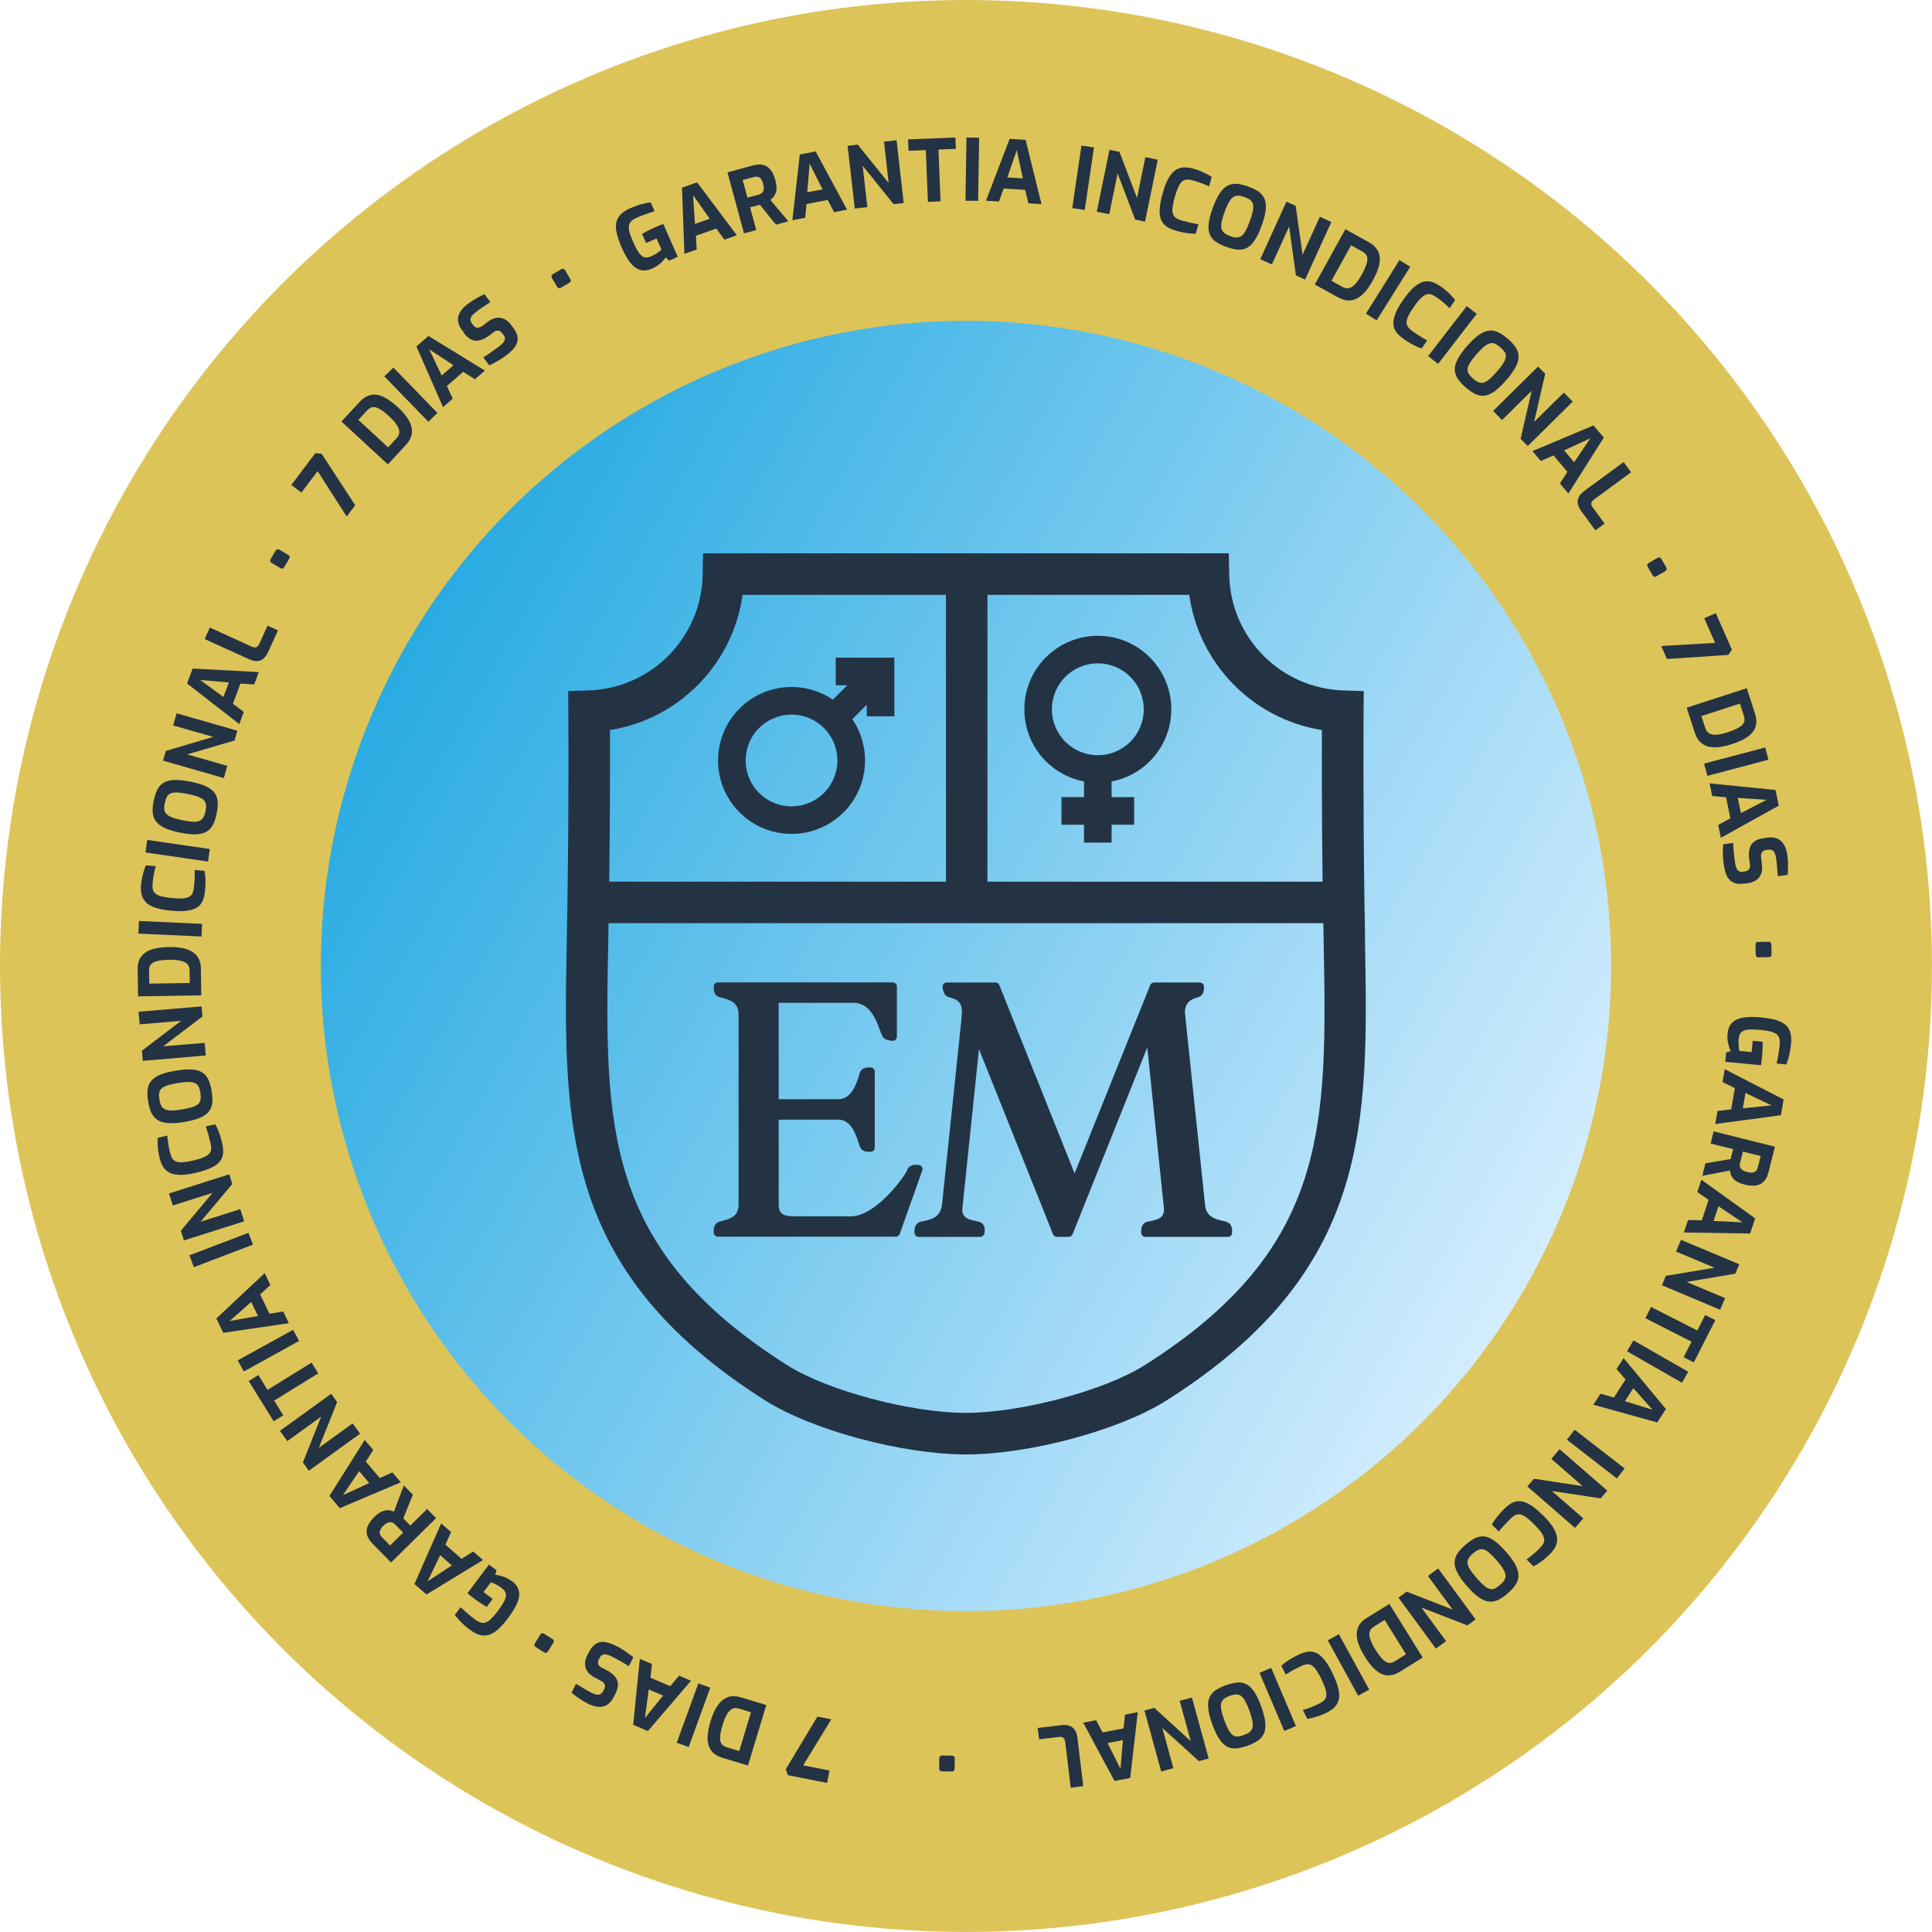 <svg xmlns="http://www.w3.org/2000/svg" xmlns:xlink="http://www.w3.org/1999/xlink" id="Layer_1" viewBox="0 0 355.49 355.49"><defs><style>.cls-1{fill:#243344;}.cls-2{fill:#ddc458;}.cls-3{fill:url(#linear-gradient);}</style><linearGradient id="linear-gradient" x1="280.57" y1="-303.83" x2="74.92" y2="-185.1" gradientTransform="translate(0 -66.72) scale(1 -1)" gradientUnits="userSpaceOnUse"><stop offset="0" stop-color="#d3edfe"></stop><stop offset="1" stop-color="#29abe2"></stop></linearGradient></defs><circle class="cls-2" cx="177.74" cy="177.74" r="177.74"></circle><g><path class="cls-1" d="M175.16,323.05l-1.76-.04c-.16,0-.28,.03-.39,.1s-.17,.2-.17,.39l-.04,1.86c0,.36,.17,.55,.54,.56l1.76,.04c.17,0,.29-.04,.39-.14s.14-.23,.15-.39l.04-1.86c0-.33-.16-.51-.51-.51h0Z"></path><polygon class="cls-1" points="150.4 315.86 144.58 325.55 144.98 326.64 152.19 328.06 152.63 325.78 147.78 324.83 152.96 316.36 150.4 315.86"></polygon><path class="cls-1" d="M133.96,312.27c-.7,.24-1.31,.72-1.85,1.45s-.99,1.73-1.37,2.99c-.25,.82-.41,1.59-.5,2.31s-.06,1.37,.09,1.95,.43,1.09,.84,1.5c.42,.42,1.01,.74,1.76,.97l4.7,1.42,3.37-11.13-4.7-1.42c-.87-.27-1.66-.28-2.35-.05h0Zm2.06,9.93l-2.26-.69c-.31-.1-.57-.23-.78-.4s-.34-.41-.42-.72-.09-.71-.02-1.2c.06-.49,.2-1.1,.42-1.82,.24-.79,.5-1.42,.79-1.92,.28-.49,.61-.83,.95-1.01,.35-.19,.76-.21,1.22-.07l2.26,.69-2.16,7.13h0Z"></path><rect class="cls-1" x="121.79" y="314.43" width="11.63" height="2.33" transform="translate(-212.6 327.57) rotate(-70)"></rect><path class="cls-1" d="M124.95,308.31l-1.62,1.95-3.64-1.55,.27-2.53-2.23-.95-1.22,12.13,2.7,1.16,7.93-9.26-2.2-.94h0Zm-6.28,7.8l.7-5.25,2.63,1.12-3.32,4.13h0Z"></path><path class="cls-1" d="M115.1,303.87c-.27-.19-.55-.35-.82-.52s-.55-.31-.82-.45c-.72-.37-1.38-.62-1.99-.74-.61-.12-1.19-.05-1.71,.23-.52,.28-.99,.82-1.41,1.62l-.3,.59c-.27,.51-.4,1.02-.4,1.52s.14,.97,.42,1.41c.28,.43,.75,.82,1.37,1.14l1.02,.53c.4,.21,.66,.44,.79,.71,.13,.27,.09,.58-.1,.94l-.15,.28c-.16,.3-.34,.51-.56,.61s-.46,.12-.75,.05c-.27-.07-.58-.18-.89-.34-.45-.24-.92-.49-1.43-.8-.51-.29-.97-.57-1.38-.82l-.84,1.63c.23,.19,.49,.39,.82,.63s.66,.46,1.02,.7c.35,.24,.73,.44,1.11,.64,1.07,.55,2.01,.75,2.83,.58s1.48-.76,2-1.76l.26-.5c.54-1.04,.66-1.92,.35-2.62s-.94-1.31-1.93-1.82l-.88-.45c-.33-.18-.55-.38-.65-.65-.1-.26-.07-.54,.09-.84l.2-.37c.14-.28,.31-.44,.54-.53,.22-.08,.47-.09,.76-.02,.28,.07,.61,.2,.96,.38,.34,.18,.71,.37,1.08,.58s.74,.41,1.08,.61,.65,.38,.91,.56l.84-1.63c-.19-.17-.39-.33-.64-.51-.24-.18-.5-.35-.78-.54h0Z"></path><path class="cls-1" d="M101.64,301.57l-1.49-.93c-.14-.08-.27-.12-.39-.12s-.25,.09-.34,.25l-.98,1.57c-.2,.31-.14,.56,.18,.76l1.49,.93c.15,.09,.27,.12,.4,.08,.13-.04,.24-.13,.32-.27l.98-1.57c.18-.28,.12-.52-.18-.7h0Z"></path><path class="cls-1" d="M94.13,290.91c-.52-.39-1.06-.67-1.62-.84s-1.02-.28-1.37-.32l.22-.82-1.39-1.05-3.96,5.28c.17,.15,.35,.3,.56,.47s.45,.34,.72,.55c.25,.19,.5,.36,.78,.55s.54,.36,.8,.53c.26,.17,.48,.3,.68,.41l1.1-1.47-1.67-1.26,1.36-1.81c.24,.09,.53,.22,.89,.39,.36,.18,.71,.39,1.05,.65,.3,.23,.52,.46,.66,.71s.19,.52,.15,.83c-.04,.31-.18,.69-.41,1.11s-.58,.94-1.03,1.54c-.59,.78-1.1,1.36-1.53,1.73-.43,.37-.86,.55-1.28,.53-.41-.02-.88-.23-1.41-.62-.38-.28-.75-.58-1.1-.87-.34-.29-.66-.56-.93-.81s-.49-.44-.65-.6l-1.07,1.43c.26,.32,.52,.64,.79,.93,.27,.3,.57,.6,.9,.9s.71,.61,1.14,.93c.71,.53,1.36,.85,1.96,.97s1.19,.07,1.74-.15c.55-.23,1.1-.59,1.63-1.1,.54-.51,1.08-1.15,1.64-1.89,.53-.71,.97-1.38,1.33-2.03s.58-1.25,.68-1.82,.05-1.11-.16-1.61c-.21-.5-.6-.97-1.19-1.41h.02Z"></path><path class="cls-1" d="M87.08,285.47l-2.15,1.36-2.98-2.61,1.05-2.32-1.82-1.59-4.92,11.15,2.21,1.93,10.4-6.34-1.8-1.57Zm-8.38,5.46l2.29-4.78,2.15,1.89s-4.44,2.9-4.44,2.9Z"></path><path class="cls-1" d="M78.58,277.67l-3.09,3.04c-.09-.11-.19-.22-.3-.33-.12-.12-.24-.24-.35-.35s-.24-.24-.34-.36c-.11-.12-.21-.23-.29-.31l1.76-4.35-1.67-1.69-1.81,4.82c-.23-.1-.47-.18-.74-.23s-.53-.06-.82,0c-.29,.05-.61,.17-.95,.35s-.71,.47-1.08,.84c-.54,.53-.91,1.02-1.14,1.48s-.32,.89-.3,1.31,.13,.8,.33,1.15c.21,.36,.46,.71,.79,1.03l3.38,3.43,8.28-8.16-1.63-1.66h0Zm-6.8,6.7l-1.45-1.47c-.15-.15-.27-.3-.34-.45-.08-.16-.13-.31-.13-.49s.05-.36,.16-.56,.27-.41,.5-.64c.25-.25,.47-.41,.68-.52,.21-.11,.4-.16,.58-.17,.18,0,.35,.04,.5,.12,.16,.08,.3,.2,.45,.34l1.45,1.47-2.4,2.36h0Z"></path><path class="cls-1" d="M72.2,270.93l-2.33,1.02-2.56-3.01,1.37-2.14-1.57-1.85-6.5,10.31,1.91,2.24,11.23-4.75-1.54-1.82Zm-9.09,4.17l2.97-4.4,1.86,2.18-4.82,2.22Z"></path><polygon class="cls-1" points="64.88 261.91 58.67 266.4 62.03 257.98 60.93 256.46 51.51 263.28 52.87 265.16 59.09 260.67 55.73 269.11 56.83 270.62 66.25 263.8 64.88 261.91"></polygon><polygon class="cls-1" points="50.45 257.71 58.56 252.7 57.33 250.72 49.23 255.74 47.54 253.01 45.76 254.11 50.35 261.52 52.13 260.42 50.45 257.71"></polygon><rect class="cls-1" x="43.57" y="247.36" width="11.63" height="2.33" transform="translate(-114.02 54.87) rotate(-28.92)"></rect><path class="cls-1" d="M52.09,241.32l-2.5,.41-1.72-3.56,1.88-1.73-1.05-2.18-8.89,8.34,1.28,2.64,12.06-1.77-1.04-2.15h0Zm-9.85,1.76l3.98-3.51,1.25,2.57-5.22,.93Z"></path><rect class="cls-1" x="34.88" y="228.83" width="11.63" height="2.33" transform="translate(-79.26 29.59) rotate(-20.87)"></rect><polygon class="cls-1" points="44.21 222.48 36.91 224.8 42.75 217.85 42.18 216.07 31.1 219.6 31.8 221.81 39.11 219.49 33.28 226.45 33.84 228.24 44.93 224.72 44.21 222.48"></polygon><path class="cls-1" d="M33.12,216.19c.8,0,1.78-.13,2.95-.4,1.21-.29,2.18-.62,2.9-.97s1.24-.77,1.56-1.22c.32-.45,.5-.94,.53-1.48,.03-.54-.03-1.14-.19-1.81-.13-.53-.26-1-.39-1.42-.14-.42-.28-.8-.43-1.14-.15-.34-.3-.64-.46-.89l-1.74,.41c.11,.28,.25,.67,.38,1.15,.15,.48,.31,1.1,.5,1.88,.11,.46,.15,.85,.11,1.18s-.17,.61-.39,.84-.58,.45-1.05,.65c-.47,.2-1.08,.38-1.84,.56-.79,.19-1.43,.29-1.94,.32s-.91,0-1.22-.13-.54-.31-.71-.59c-.17-.28-.3-.63-.4-1.06-.11-.44-.2-.85-.27-1.27-.07-.4-.12-.77-.16-1.09s-.05-.58-.06-.77l-1.76,.42c-.03,.27-.05,.59-.04,.96,0,.37,.04,.8,.09,1.25s.14,.94,.26,1.44c.16,.64,.37,1.2,.66,1.67,.28,.47,.68,.83,1.18,1.09,.5,.26,1.14,.39,1.93,.4h0Z"></path><path class="cls-1" d="M33.91,206.44c1.23-.21,2.21-.46,2.95-.79s1.27-.72,1.61-1.18c.34-.46,.54-1,.59-1.62s0-1.32-.12-2.1-.31-1.46-.56-2.02-.61-1.01-1.08-1.34c-.47-.32-1.11-.52-1.91-.59-.8-.07-1.81,0-3.04,.2s-2.21,.46-2.96,.79c-.74,.32-1.28,.72-1.63,1.18-.35,.46-.55,1-.61,1.61-.06,.62-.02,1.32,.11,2.1s.32,1.46,.57,2.02c.26,.56,.62,1.01,1.1,1.34,.48,.32,1.12,.52,1.92,.6,.81,.08,1.82,0,3.05-.19h0Zm-4.25-3.01c-.15-.29-.26-.67-.32-1.11-.08-.46-.1-.86-.05-1.19,.04-.32,.18-.6,.41-.82,.24-.23,.59-.42,1.07-.58,.48-.17,1.14-.31,1.96-.45,.79-.13,1.43-.2,1.93-.2s.9,.07,1.2,.21c.29,.14,.52,.35,.67,.65,.16,.29,.27,.67,.34,1.14s.09,.86,.04,1.2c-.05,.33-.2,.61-.42,.84-.24,.23-.59,.42-1.07,.58-.48,.16-1.11,.3-1.9,.43-.82,.14-1.49,.21-2,.2-.51,0-.91-.08-1.21-.24-.29-.15-.51-.37-.66-.67h0Z"></path><polygon class="cls-1" points="37.66 191.89 30.02 192.52 37.25 187.04 37.09 185.18 25.5 186.16 25.7 188.48 33.34 187.83 26.11 193.33 26.27 195.2 37.86 194.21 37.66 191.89"></polygon><path class="cls-1" d="M36.97,178.22c-.02-.91-.24-1.66-.68-2.25-.43-.59-1.08-1.03-1.94-1.32-.86-.28-1.95-.41-3.26-.39-.85,0-1.64,.09-2.36,.23s-1.33,.36-1.84,.68-.9,.74-1.18,1.27c-.27,.53-.39,1.19-.38,1.97l.08,4.92,11.63-.19-.08-4.92h0Zm-9.5,2.75l-.04-2.36c0-.32,.04-.61,.15-.85s.28-.45,.56-.62c.27-.17,.65-.29,1.13-.38s1.11-.15,1.86-.16c.82,0,1.5,.04,2.06,.17,.56,.12,.98,.32,1.26,.6,.28,.28,.43,.66,.43,1.14l.04,2.36-7.44,.12h0Z"></path><rect class="cls-1" x="30.16" y="165.08" width="2.33" height="11.63" transform="translate(-140.83 194.34) rotate(-87.37)"></rect><path class="cls-1" d="M26.8,165.99c.38,.4,.95,.74,1.7,1s1.72,.45,2.92,.57c1.24,.12,2.26,.13,3.05,0,.8-.11,1.41-.32,1.87-.64,.45-.32,.78-.73,.98-1.23s.34-1.09,.4-1.77c.05-.54,.08-1.03,.09-1.47,0-.44,0-.84-.04-1.22-.03-.37-.08-.7-.15-.99l-1.79-.17c0,.3,0,.71,0,1.21-.02,.5-.06,1.15-.14,1.93-.04,.47-.14,.85-.27,1.15s-.35,.52-.65,.67-.7,.25-1.2,.28c-.51,.03-1.15,0-1.92-.07-.81-.08-1.45-.19-1.94-.31s-.86-.3-1.11-.52-.41-.47-.48-.79-.08-.7-.04-1.13c.04-.45,.1-.87,.16-1.28,.07-.4,.14-.77,.21-1.08s.14-.56,.2-.75l-1.8-.17c-.12,.25-.24,.54-.34,.89-.12,.35-.22,.76-.32,1.21-.1,.45-.18,.93-.23,1.45-.06,.66-.04,1.26,.08,1.79,.12,.54,.37,1.01,.76,1.41h.02Z"></path><rect class="cls-1" x="31.53" y="150.73" width="2.33" height="11.63" transform="translate(-126.93 166.43) rotate(-81.75)"></rect><path class="cls-1" d="M30.23,152.31c.73,.35,1.7,.66,2.92,.9,1.22,.25,2.23,.35,3.03,.3s1.44-.22,1.92-.53c.49-.31,.86-.75,1.13-1.31,.27-.55,.48-1.22,.64-2,.16-.78,.23-1.47,.19-2.09-.03-.62-.21-1.16-.53-1.63s-.85-.88-1.57-1.23-1.69-.65-2.92-.89-2.24-.35-3.03-.31c-.81,.04-1.45,.22-1.94,.52-.49,.3-.87,.74-1.14,1.3-.27,.55-.49,1.22-.65,2s-.22,1.48-.19,2.09c.04,.62,.22,1.16,.55,1.63s.86,.88,1.58,1.25h0Zm.1-4.56c.09-.46,.22-.83,.37-1.13s.38-.5,.68-.63c.29-.13,.7-.18,1.21-.17,.51,.02,1.18,.11,1.99,.28,.78,.16,1.4,.32,1.88,.51,.47,.18,.82,.39,1.04,.62s.36,.51,.4,.84c.04,.32,0,.73-.08,1.19-.09,.46-.23,.83-.39,1.13-.17,.29-.4,.5-.7,.64s-.7,.19-1.21,.17c-.5-.02-1.15-.11-1.92-.27-.82-.17-1.47-.34-1.94-.53s-.82-.4-1.05-.65-.35-.53-.38-.85c-.03-.32,0-.71,.09-1.15h.02Z"></path><polygon class="cls-1" points="41.83 140.92 34.45 138.81 43.16 136.25 43.68 134.45 32.5 131.25 31.86 133.48 39.23 135.59 30.52 138.17 30 139.96 41.18 143.17 41.83 140.92"></polygon><path class="cls-1" d="M44.89,131.02l-2.03-1.53,1.38-3.71,2.54,.16,.84-2.27-12.17-.66-1.03,2.75,9.61,7.48,.83-2.24v.02Zm-3.78-2.78l-4.28-3.12,5.28,.45-1,2.68h0Z"></path><path class="cls-1" d="M47.31,121.65c.45-.02,.84-.18,1.19-.48,.33-.3,.63-.73,.87-1.27l1.78-3.91-1.92-.87-1.52,3.35c-.08,.18-.19,.33-.3,.45-.12,.12-.27,.19-.44,.21s-.38-.03-.61-.13l-7.74-3.53-.96,2.12,8.08,3.67c.6,.28,1.13,.4,1.58,.38h0Z"></path><path class="cls-1" d="M50,103.59l1.59,.94c.28,.17,.52,.11,.7-.19l.9-1.51c.08-.14,.12-.27,.11-.39,0-.13-.1-.24-.26-.33l-1.59-.94c-.31-.19-.57-.13-.76,.2l-.9,1.51c-.09,.15-.11,.28-.07,.4s.13,.24,.27,.32h0Z"></path><polygon class="cls-1" points="58.44 86.69 63.79 95.04 65.36 92.96 59.18 83.49 58.02 83.38 53.6 89.24 55.46 90.63 58.44 86.69"></polygon><path class="cls-1" d="M74.71,81.83c.62-.67,.97-1.37,1.07-2.09s-.08-1.49-.5-2.29-1.12-1.65-2.08-2.53c-.63-.58-1.25-1.07-1.86-1.46s-1.21-.65-1.8-.78-1.17-.09-1.73,.11c-.56,.2-1.11,.58-1.64,1.16l-3.34,3.61,8.54,7.89,3.34-3.61h0Zm-7.17-6.3c.22-.24,.45-.41,.7-.52s.52-.13,.83-.07c.31,.07,.68,.24,1.09,.5s.9,.66,1.45,1.17c.6,.55,1.06,1.07,1.37,1.54,.32,.47,.48,.9,.5,1.31,0,.39-.15,.78-.47,1.13l-1.6,1.73-5.47-5.06,1.6-1.73h0Z"></path><rect class="cls-1" x="74.44" y="66.81" width="2.33" height="11.63" transform="translate(-29.23 73.19) rotate(-44.16)"></rect><path class="cls-1" d="M83.29,73.33l-1.05-2.31,2.99-2.6,2.16,1.36,1.83-1.59-10.38-6.37-2.22,1.92,4.89,11.17,1.8-1.57h0Zm-4.29-9.04l4.43,2.92-2.16,1.88-2.28-4.79h0Z"></path><path class="cls-1" d="M85.32,61.24c.71,.93,1.44,1.42,2.21,1.45s1.59-.28,2.48-.95l.79-.6c.3-.23,.59-.32,.86-.3s.51,.18,.73,.45l.26,.34c.19,.25,.27,.48,.25,.72-.02,.24-.13,.46-.31,.69s-.44,.46-.76,.7-.64,.47-.99,.73c-.35,.25-.69,.49-1.02,.71s-.63,.41-.9,.58l1.11,1.47c.23-.1,.48-.22,.74-.35s.54-.29,.82-.46,.56-.34,.82-.52,.52-.36,.77-.54c.65-.48,1.16-.98,1.53-1.47,.37-.5,.56-1.04,.54-1.64-.02-.59-.3-1.25-.84-1.97l-.39-.53c-.34-.46-.75-.81-1.2-1.03s-.93-.3-1.45-.24c-.52,.07-1.06,.31-1.62,.74l-.91,.69c-.36,.27-.69,.4-.97,.4s-.56-.17-.81-.49l-.19-.26c-.21-.27-.31-.53-.3-.78,0-.24,.1-.47,.27-.69,.18-.23,.41-.44,.7-.66,.4-.3,.84-.62,1.34-.95s.94-.63,1.35-.89l-1.1-1.47c-.27,.12-.57,.27-.92,.46-.34,.19-.71,.39-1.07,.62-.36,.23-.72,.46-1.06,.72-.96,.73-1.54,1.49-1.75,2.3s.04,1.67,.72,2.57l.34,.45-.04,.02Z"></path><path class="cls-1" d="M104.01,49.75c-.19-.31-.44-.38-.76-.2l-1.51,.89c-.15,.09-.23,.2-.26,.32-.03,.13,0,.27,.09,.41l.94,1.6c.17,.28,.4,.34,.7,.17l1.51-.89c.14-.08,.23-.18,.28-.29,.05-.12,.03-.26-.07-.42l-.94-1.6h0Z"></path><path class="cls-1" d="M114.35,45.47c.36,.82,.74,1.53,1.12,2.15s.81,1.11,1.26,1.48,.94,.59,1.48,.65c.54,.07,1.14-.05,1.82-.34,.59-.27,1.1-.6,1.53-1,.43-.4,.75-.76,.95-1.04l.61,.59,1.59-.71-2.67-6.04c-.21,.07-.44,.16-.69,.26-.25,.11-.52,.23-.82,.35-.27,.13-.57,.26-.86,.4-.29,.15-.58,.29-.84,.43s-.5,.27-.69,.39l.75,1.68,1.92-.84,.91,2.07c-.19,.17-.45,.36-.78,.59s-.69,.42-1.08,.6c-.34,.16-.66,.23-.93,.24-.28,0-.55-.09-.81-.28s-.51-.49-.77-.9-.54-.96-.84-1.65c-.39-.89-.65-1.62-.76-2.18-.11-.56-.06-1.02,.16-1.37s.63-.67,1.23-.93c.44-.2,.87-.37,1.3-.53s.81-.29,1.16-.41c.34-.12,.63-.21,.84-.27l-.73-1.64c-.4,.07-.81,.15-1.2,.24s-.81,.21-1.23,.34c-.42,.15-.88,.32-1.37,.54-.81,.35-1.41,.77-1.82,1.24-.4,.47-.65,1-.73,1.59s-.02,1.25,.17,1.96c.19,.72,.47,1.5,.84,2.36h-.03Z"></path><path class="cls-1" d="M128.19,45.91l-.13-2.53,3.73-1.33,1.51,2.05,2.28-.81-7.32-9.74-2.77,.98,.44,12.18,2.25-.8h0Zm2.39-5.66l-2.7,.95-.35-5.29,3.05,4.34Z"></path><path class="cls-1" d="M141.75,36.78c.2-.15,.38-.32,.56-.53,.18-.2,.31-.44,.41-.72,.11-.27,.16-.61,.16-1s-.07-.84-.21-1.37c-.2-.73-.44-1.31-.74-1.72-.29-.42-.62-.72-.98-.9s-.76-.27-1.17-.27-.84,.06-1.29,.18l-4.64,1.27,3.05,11.22,2.25-.61-1.14-4.18c.14-.03,.28-.06,.44-.11,.17-.04,.32-.09,.48-.13,.17-.04,.32-.09,.48-.12,.16-.04,.29-.07,.42-.11l2.94,3.66,2.29-.62-3.32-3.94h0Zm-1.34-1.56c-.09,.16-.21,.28-.35,.38s-.32,.17-.53,.23l-2,.54-.88-3.24,2-.54c.21-.06,.39-.08,.56-.08,.18,0,.33,.04,.49,.13,.16,.08,.28,.22,.41,.41,.12,.19,.23,.44,.31,.76,.09,.33,.13,.62,.13,.84s-.06,.42-.15,.59v-.02Z"></path><path class="cls-1" d="M147.17,28.41l-1.37,12.11,2.35-.45,.25-2.52,3.89-.76,1.19,2.25,2.38-.46-5.78-10.72-2.89,.56h0Zm1.37,6.97l.43-5.28,2.38,4.74-2.81,.54h0Z"></path><polygon class="cls-1" points="162.66 26.06 163.52 33.68 157.82 26.61 155.96 26.83 157.28 38.38 159.6 38.11 158.73 30.5 164.43 37.57 166.28 37.36 164.97 25.81 162.66 26.06"></polygon><polygon class="cls-1" points="167.08 25.65 167.17 27.74 170.35 27.62 170.74 37.14 173.06 37.04 172.68 27.52 175.88 27.39 175.79 25.3 167.08 25.65"></polygon><rect class="cls-1" x="173.09" y="29.97" width="11.63" height="2.33" transform="translate(144.87 209.51) rotate(-89.07)"></rect><path class="cls-1" d="M188.71,25.73l-2.94-.18-4.35,11.38,2.39,.15,.87-2.39,3.95,.25,.59,2.47,2.42,.15-2.93-11.83h0Zm-3.36,6.91l1.74-5.01,1.11,5.19-2.86-.18h0Z"></path><rect class="cls-1" x="193.48" y="31.55" width="11.63" height="2.33" transform="translate(137.88 225.11) rotate(-81.62)"></rect><polygon class="cls-1" points="205.64 31.91 208.87 40.4 210.69 40.78 213.03 29.38 210.75 28.91 209.21 36.42 205.98 27.94 204.15 27.57 201.81 38.95 204.1 39.42 205.64 31.91"></polygon><path class="cls-1" d="M214.71,41.73c.45,.29,1.01,.53,1.67,.72,.52,.15,1,.27,1.43,.34,.43,.09,.83,.15,1.21,.18,.37,.03,.71,.04,1,.03l.49-1.73c-.3-.04-.7-.12-1.19-.22-.49-.11-1.11-.27-1.89-.48-.45-.13-.82-.28-1.08-.48s-.45-.44-.54-.76-.12-.73-.05-1.23c.06-.5,.2-1.13,.41-1.88,.22-.78,.44-1.39,.66-1.86,.23-.46,.46-.8,.71-1s.54-.31,.86-.32c.32,0,.7,.04,1.12,.16,.43,.12,.84,.26,1.23,.39,.38,.14,.73,.27,1.02,.39s.53,.24,.7,.32l.49-1.74c-.22-.16-.49-.32-.82-.5-.33-.18-.71-.35-1.13-.53-.42-.18-.88-.34-1.39-.48-.64-.18-1.23-.26-1.78-.25-.55,.02-1.06,.19-1.52,.49-.47,.3-.9,.81-1.3,1.49s-.76,1.61-1.08,2.77c-.34,1.2-.53,2.2-.56,3.01-.04,.81,.06,1.45,.29,1.95,.24,.5,.58,.89,1.03,1.19h0Z"></path><path class="cls-1" d="M222.63,43.2c.24,.53,.61,.96,1.12,1.31,.51,.34,1.14,.66,1.89,.92,.75,.27,1.43,.43,2.04,.5,.61,.06,1.18-.04,1.69-.28,.51-.26,1-.71,1.45-1.37s.89-1.58,1.32-2.75,.68-2.16,.76-2.96c.08-.81,0-1.46-.23-1.99-.24-.53-.6-.97-1.11-1.33-.51-.35-1.14-.66-1.89-.93s-1.43-.43-2.04-.49c-.62-.06-1.18,.05-1.7,.3s-1,.72-1.46,1.38-.9,1.58-1.33,2.76c-.42,1.17-.68,2.16-.75,2.96-.08,.8,0,1.45,.25,1.98h0Zm2.14-2.29c.1-.49,.27-1.12,.55-1.87,.28-.79,.56-1.4,.82-1.85s.52-.76,.8-.94,.57-.27,.9-.25c.32,.02,.71,.11,1.13,.26,.44,.16,.8,.33,1.06,.53s.43,.45,.52,.77,.08,.72-.02,1.22c-.09,.5-.28,1.15-.57,1.93-.27,.75-.53,1.35-.78,1.78-.25,.44-.5,.76-.77,.94s-.56,.27-.89,.27-.72-.09-1.16-.26c-.44-.16-.8-.34-1.06-.55s-.44-.47-.53-.79c-.09-.31-.08-.72,0-1.22h0Z"></path><polygon class="cls-1" points="234.03 48.66 237.2 41.68 238.45 50.67 240.14 51.44 244.97 40.85 242.85 39.89 239.67 46.87 238.41 37.88 236.71 37.1 231.89 47.69 234.03 48.66"></polygon><path class="cls-1" d="M246.24,54.73c.8,.44,1.56,.62,2.29,.54,.73-.08,1.43-.43,2.11-1.03,.68-.61,1.34-1.48,1.96-2.63,.41-.76,.74-1.47,.97-2.15,.24-.69,.34-1.33,.32-1.93-.02-.6-.2-1.15-.52-1.65s-.83-.93-1.52-1.32l-4.3-2.38-5.63,10.17,4.3,2.38h0Zm2.35-9.6l2.06,1.14c.28,.16,.51,.34,.68,.55,.17,.21,.26,.47,.27,.8,0,.31-.07,.71-.23,1.18-.17,.47-.42,1.03-.79,1.69-.39,.72-.79,1.29-1.17,1.71s-.77,.69-1.15,.8-.79,.04-1.21-.19l-2.06-1.14,3.6-6.52h0Z"></path><rect class="cls-1" x="249.59" y="52.24" width="11.63" height="2.33" transform="translate(74.64 241.57) rotate(-57.96)"></rect><path class="cls-1" d="M256.74,57.78c-.29,.75-.41,1.39-.36,1.94,.06,.55,.26,1.04,.59,1.46s.79,.83,1.35,1.22c.44,.31,.86,.58,1.25,.8,.38,.23,.75,.41,1.08,.56,.34,.16,.65,.27,.94,.35l1.02-1.47c-.27-.14-.62-.33-1.05-.6-.42-.26-.96-.62-1.62-1.07-.38-.27-.68-.54-.86-.81-.19-.27-.27-.57-.27-.89s.13-.73,.35-1.18,.56-1,1-1.64c.46-.66,.87-1.17,1.23-1.53,.36-.36,.69-.6,.99-.72s.61-.13,.92-.03,.65,.27,1.01,.52c.37,.26,.72,.51,1.03,.77,.32,.26,.6,.49,.83,.71,.24,.22,.42,.39,.55,.54l1.03-1.48c-.16-.23-.35-.47-.61-.75s-.55-.57-.89-.87c-.34-.3-.73-.61-1.16-.91-.54-.37-1.07-.65-1.6-.81s-1.06-.18-1.6-.04-1.11,.47-1.72,.99c-.6,.52-1.25,1.28-1.93,2.27-.72,1.02-1.22,1.91-1.51,2.65v.02Z"></path><rect class="cls-1" x="261.44" y="60.48" width="11.63" height="2.33" transform="translate(55.13 235.51) rotate(-52.33)"></rect><path class="cls-1" d="M269.92,63.69c-.82,.94-1.4,1.78-1.76,2.49s-.52,1.37-.48,1.94,.23,1.12,.58,1.62c.35,.5,.82,1.02,1.43,1.54,.6,.52,1.18,.92,1.73,1.2s1.11,.38,1.68,.33c.57-.05,1.19-.3,1.85-.77s1.39-1.16,2.21-2.1,1.4-1.78,1.76-2.49c.36-.72,.53-1.37,.5-1.94s-.22-1.12-.56-1.63-.82-1.02-1.42-1.54c-.6-.52-1.18-.91-1.74-1.19-.55-.27-1.12-.38-1.69-.32-.58,.06-1.2,.31-1.86,.77s-1.4,1.16-2.22,2.1h0Zm3.17,.08c.39-.32,.76-.52,1.08-.6s.63-.05,.93,.09c.29,.14,.62,.34,.96,.64,.35,.3,.62,.6,.8,.87,.18,.27,.25,.58,.21,.9-.04,.32-.19,.7-.45,1.14s-.67,.97-1.22,1.6c-.52,.6-.97,1.06-1.37,1.38-.39,.32-.74,.52-1.05,.61-.31,.08-.62,.06-.93-.07s-.64-.34-.99-.65c-.35-.3-.62-.61-.8-.89s-.25-.6-.22-.92c.03-.32,.18-.7,.45-1.13,.27-.43,.66-.94,1.18-1.54,.55-.64,1.02-1.11,1.41-1.43h0Z"></path><polygon class="cls-1" points="276.38 77.29 281.83 71.9 279.79 80.75 281.11 82.07 289.38 73.9 287.75 72.24 282.28 77.63 284.32 68.77 283 67.45 274.73 75.62 276.38 77.29"></polygon><path class="cls-1" d="M283.52,84.82l2.33-1.02,2.55,3.02-1.38,2.14,1.56,1.85,6.52-10.29-1.9-2.24-11.23,4.72,1.54,1.83h0Zm9.1-4.16l-2.98,4.39-1.85-2.18,4.82-2.21Z"></path><path class="cls-1" d="M290.49,91.48c-.21,.4-.26,.82-.16,1.27,.1,.44,.32,.9,.68,1.38l2.54,3.46,1.7-1.25-2.18-2.97c-.12-.16-.2-.32-.25-.48s-.03-.32,.04-.49c.08-.17,.22-.32,.41-.47l6.85-5.03-1.37-1.88-7.16,5.25c-.53,.39-.9,.79-1.1,1.19h0Z"></path><path class="cls-1" d="M304.06,105.83c.08,.14,.18,.24,.29,.28,.12,.06,.26,.03,.42-.06l1.6-.93c.31-.19,.38-.43,.2-.76l-.88-1.52c-.08-.15-.19-.24-.32-.26-.13-.03-.27,0-.41,.09l-1.6,.93c-.29,.17-.35,.4-.18,.7l.88,1.52Z"></path><polygon class="cls-1" points="305.67 118.87 306.72 121.26 318.01 120.5 318.67 119.54 315.71 112.82 313.58 113.76 315.58 118.29 305.67 118.87"></polygon><path class="cls-1" d="M311.86,134.87c.28,.86,.72,1.52,1.31,1.95,.59,.44,1.34,.67,2.25,.69s1.98-.18,3.23-.58c.82-.27,1.54-.57,2.18-.9,.64-.34,1.16-.74,1.55-1.19,.4-.45,.65-.97,.75-1.55s.03-1.25-.21-1.99l-1.51-4.67-11.06,3.58,1.51,4.67h0Zm8.28-5.42l.73,2.24c.1,.3,.14,.6,.12,.86-.02,.27-.14,.52-.35,.76-.21,.24-.53,.47-.97,.71-.44,.23-1.01,.46-1.73,.7-.78,.26-1.45,.4-2.02,.45-.57,.05-1.03-.02-1.38-.21s-.6-.5-.75-.96l-.73-2.24,7.08-2.3h0Z"></path><rect class="cls-1" x="313.66" y="138.98" width="11.63" height="2.33" transform="translate(-25.22 86.38) rotate(-14.82)"></rect><path class="cls-1" d="M315.06,146.47l2.53,.22,.8,3.88-2.24,1.22,.49,2.37,10.65-5.92-.59-2.88-12.13-1.22,.48,2.34h0Zm9.98,.7l-4.71,2.44-.58-2.8,5.29,.36h0Z"></path><path class="cls-1" d="M325.16,154.13l-.56,.08c-1.16,.16-1.94,.56-2.36,1.21-.4,.65-.53,1.52-.39,2.63l.13,.98c.05,.37,0,.68-.16,.9s-.4,.36-.75,.41l-.42,.06c-.3,.04-.55,0-.74-.14-.2-.14-.34-.33-.44-.62-.11-.28-.19-.61-.24-1.01-.05-.38-.1-.79-.15-1.22s-.09-.83-.12-1.24c-.03-.39-.05-.76-.06-1.07l-1.83,.25c-.03,.25-.05,.52-.06,.82v.94c0,.33,.02,.66,.05,.97s.06,.63,.1,.93c.11,.8,.28,1.48,.53,2.06s.64,1,1.16,1.28c.52,.28,1.24,.35,2.14,.24l.66-.09c.57-.08,1.06-.26,1.48-.54,.41-.28,.73-.67,.91-1.15,.2-.48,.25-1.08,.16-1.77l-.15-1.14c-.06-.44-.02-.8,.13-1.05s.42-.4,.82-.46l.31-.04c.34-.05,.62,0,.82,.12s.36,.31,.46,.58c.11,.27,.18,.58,.23,.93,.07,.5,.12,1.04,.17,1.63,.05,.59,.09,1.13,.12,1.61l1.83-.25c.03-.28,.04-.63,.05-1.03,0-.39,0-.81,0-1.24,0-.42-.05-.85-.11-1.28-.16-1.2-.54-2.08-1.14-2.65-.61-.58-1.47-.79-2.59-.64v-.02Z"></path><path class="cls-1" d="M325.37,173.28l-1.86,.04c-.33,0-.5,.19-.49,.53l.04,1.76c0,.16,.04,.28,.12,.39,.08,.1,.21,.16,.39,.15l1.86-.04c.36,0,.55-.2,.54-.56l-.04-1.76c0-.17-.06-.29-.16-.38s-.24-.13-.4-.13h0Z"></path><path class="cls-1" d="M329.39,189.84c-.22-.58-.56-1.05-1.03-1.4-.48-.35-1.07-.63-1.8-.82-.72-.19-1.54-.32-2.47-.41-.88-.09-1.7-.11-2.43-.07s-1.37,.16-1.91,.37-.97,.54-1.3,.97c-.32,.44-.51,1.02-.58,1.75-.06,.65-.02,1.26,.13,1.83,.15,.57,.29,1.02,.44,1.34l-.82,.24-.17,1.74,6.57,.62c.04-.22,.08-.46,.11-.73s.06-.57,.09-.9c.03-.3,.05-.62,.07-.95,.02-.33,.03-.65,.04-.95v-.79l-1.83-.18-.2,2.08-2.25-.22c-.05-.25-.1-.57-.13-.97-.04-.4-.03-.82,0-1.24,.04-.37,.12-.69,.26-.93s.34-.43,.64-.56,.68-.21,1.17-.23c.48-.02,1.1,0,1.86,.07,.97,.09,1.73,.23,2.28,.4s.92,.45,1.12,.81c.21,.36,.27,.87,.21,1.53-.05,.48-.1,.94-.17,1.38-.07,.44-.14,.85-.21,1.21-.07,.36-.13,.65-.18,.86l1.79,.17c.14-.38,.27-.78,.38-1.16,.12-.39,.22-.81,.29-1.25s.15-.92,.2-1.45c.08-.87,.02-1.6-.2-2.19v.03Z"></path><path class="cls-1" d="M316.93,199.09l2.28,1.13-.67,3.9-2.52,.31-.41,2.39,12.08-1.62,.5-2.9-10.84-5.57-.4,2.36h0Zm4.24,2.02l4.79,2.28-5.27,.54,.48-2.82Z"></path><path class="cls-1" d="M314.71,210.4l4.21,1.05c-.04,.13-.09,.28-.13,.44s-.08,.32-.12,.49-.08,.32-.13,.48c-.05,.16-.08,.29-.11,.41l-4.63,.78-.57,2.3,5.06-.97c.04,.25,.1,.49,.19,.75,.09,.25,.23,.49,.42,.72s.46,.43,.8,.63,.77,.35,1.29,.48c.74,.19,1.36,.25,1.87,.2s.93-.19,1.27-.42c.33-.23,.61-.52,.82-.88s.36-.77,.47-1.21l1.17-4.66-11.28-2.82-.56,2.26h-.03Zm5.49,3.5l.5-2.01,3.26,.82-.5,2.01c-.05,.21-.12,.38-.21,.53s-.21,.28-.35,.36c-.15,.09-.33,.15-.56,.16-.23,0-.49-.02-.82-.1-.33-.09-.6-.19-.8-.3s-.34-.26-.44-.41-.15-.31-.16-.49c0-.18,0-.36,.06-.57h0Z"></path><path class="cls-1" d="M312.3,219.33l2.08,1.45-1.24,3.76-2.54-.06-.76,2.3,12.19,.19,.92-2.79-9.9-7.11-.75,2.27h0Zm3.9,2.62l4.4,2.96-5.29-.25,.89-2.72h0Z"></path><polygon class="cls-1" points="308.4 230.29 315.47 233.26 306.51 234.76 305.8 236.49 316.51 241 317.41 238.85 310.34 235.88 319.3 234.36 320.03 232.63 309.3 228.13 308.4 230.29"></polygon><polygon class="cls-1" points="312.31 244.81 303.8 240.48 302.75 242.55 311.25 246.88 309.79 249.73 311.66 250.68 315.62 242.91 313.75 241.96 312.31 244.81"></polygon><rect class="cls-1" x="303.85" y="244.71" width="2.33" height="11.63" transform="translate(-63.99 390.64) rotate(-60.19)"></rect><path class="cls-1" d="M297.45,251.9l1.65,1.93-2.15,3.32-2.45-.71-1.32,2.03,11.75,3.26,1.6-2.46-7.78-9.38-1.3,2h0Zm6.61,7.5l-5.07-1.58,1.55-2.4,3.51,3.98h0Z"></path><rect class="cls-1" x="292.46" y="261.74" width="2.33" height="11.63" transform="translate(-97.75 335.58) rotate(-52.2)"></rect><polygon class="cls-1" points="285.44 268.43 291.22 273.46 282.26 272.09 281.03 273.51 289.81 281.14 291.33 279.38 285.54 274.35 294.52 275.7 295.75 274.29 286.97 266.66 285.44 268.43"></polygon><path class="cls-1" d="M283.96,278.88c-.88-.88-1.66-1.54-2.34-1.96s-1.3-.66-1.85-.7c-.55-.04-1.07,.07-1.54,.31-.48,.26-.96,.62-1.44,1.1-.38,.38-.73,.75-1.01,1.08-.28,.33-.53,.66-.75,.96s-.38,.59-.52,.86l1.27,1.27c.19-.25,.44-.55,.78-.92s.78-.84,1.35-1.4c.33-.33,.65-.57,.94-.71s.61-.18,.92-.11,.69,.26,1.1,.56c.41,.3,.89,.73,1.43,1.28,.57,.57,1,1.07,1.29,1.48s.47,.79,.53,1.11c.06,.31,0,.62-.14,.91s-.38,.59-.69,.9c-.32,.31-.63,.61-.94,.88s-.59,.5-.84,.7-.46,.34-.63,.45l1.28,1.28c.25-.11,.52-.27,.84-.47,.31-.21,.66-.44,1.02-.73s.73-.61,1.1-.97c.47-.46,.82-.94,1.08-1.43s.36-1.01,.32-1.57-.27-1.18-.67-1.87-1.03-1.45-1.89-2.31h0Z"></path><path class="cls-1" d="M277.13,285.57c-.82-.94-1.55-1.64-2.21-2.1-.66-.46-1.28-.71-1.85-.76-.58-.05-1.14,.06-1.69,.34-.55,.28-1.13,.67-1.73,1.19s-1.08,1.03-1.43,1.54c-.35,.5-.54,1.04-.57,1.62s.13,1.22,.49,1.93c.35,.72,.94,1.55,1.76,2.49,.82,.94,1.55,1.64,2.21,2.1s1.28,.72,1.86,.78,1.14-.05,1.7-.32,1.13-.67,1.74-1.19c.6-.52,1.08-1.03,1.42-1.54s.54-1.05,.57-1.63c.03-.58-.14-1.23-.49-1.95s-.94-1.56-1.76-2.5h-.02Zm-.33,5.19c-.18,.28-.43,.56-.78,.85-.35,.3-.69,.53-.98,.67s-.61,.16-.92,.08c-.31-.08-.67-.28-1.06-.61s-.86-.81-1.41-1.44c-.52-.6-.91-1.12-1.17-1.55-.27-.43-.41-.81-.45-1.13-.04-.32,.03-.63,.2-.91s.43-.58,.79-.89c.35-.3,.69-.53,1-.66,.31-.13,.62-.16,.94-.08,.31,.08,.67,.28,1.05,.61s.83,.79,1.36,1.39c.55,.64,.95,1.17,1.22,1.61s.4,.82,.43,1.15-.05,.63-.23,.9h.02Z"></path><polygon class="cls-1" points="262.74 289.98 267.28 296.16 258.82 292.86 257.32 293.97 264.2 303.34 266.08 301.97 261.54 295.79 270.01 299.08 271.51 297.97 264.63 288.6 262.74 289.98"></polygon><path class="cls-1" d="M251.47,297.69c-.78,.48-1.31,1.06-1.58,1.74-.28,.68-.32,1.45-.13,2.35,.2,.88,.65,1.89,1.34,3,.45,.73,.92,1.37,1.4,1.91s.99,.94,1.53,1.23,1.1,.39,1.69,.35c.59-.04,1.22-.27,1.89-.69l4.17-2.59-6.14-9.87-4.17,2.59h0Zm5.23,7.96c-.27,.17-.55,.28-.82,.32-.27,.04-.54,0-.82-.16-.28-.15-.59-.4-.91-.78s-.69-.87-1.09-1.51c-.43-.7-.74-1.31-.92-1.86-.19-.54-.23-1-.13-1.38,.09-.38,.34-.71,.76-.96l2-1.25,3.93,6.32-2,1.25h0Z"></path><rect class="cls-1" x="246.96" y="300.54" width="2.33" height="11.63" transform="translate(-116.74 157.05) rotate(-28.74)"></rect><path class="cls-1" d="M245.25,307.99c-.54-1.12-1.07-1.99-1.57-2.61-.51-.62-1.01-1.04-1.52-1.26s-1.03-.28-1.56-.2-1.11,.28-1.72,.57c-.49,.24-.92,.47-1.31,.7s-.72,.45-1.02,.67-.56,.43-.77,.65l.79,1.61c.26-.17,.6-.38,1.03-.63s1.01-.54,1.73-.89c.42-.21,.8-.32,1.13-.36,.32-.04,.63,.03,.91,.21,.28,.17,.57,.46,.85,.88s.61,.97,.94,1.67c.35,.73,.6,1.34,.74,1.83s.19,.89,.14,1.22-.19,.59-.42,.82c-.24,.23-.55,.43-.94,.63-.4,.2-.8,.37-1.18,.53s-.72,.28-1.03,.38c-.3,.1-.55,.18-.74,.22l.79,1.63c.27-.03,.58-.08,.94-.17,.36-.09,.77-.21,1.2-.35,.43-.15,.88-.33,1.36-.56,.59-.28,1.09-.62,1.48-1,.4-.38,.67-.84,.82-1.38,.15-.54,.14-1.2-.03-1.97-.17-.78-.51-1.71-1.03-2.79v-.02Z"></path><rect class="cls-1" x="233.94" y="306.88" width="2.33" height="11.63" transform="translate(-103.73 117.14) rotate(-23.07)"></rect><path class="cls-1" d="M232.07,314c-.42-1.17-.86-2.09-1.32-2.75-.45-.66-.93-1.12-1.45-1.37-.52-.26-1.09-.34-1.7-.28s-1.3,.23-2.04,.49-1.37,.58-1.89,.92-.88,.78-1.12,1.31c-.24,.52-.31,1.19-.24,1.98s.32,1.78,.75,2.96c.42,1.17,.86,2.09,1.32,2.76,.45,.67,.93,1.13,1.45,1.38,.52,.26,1.08,.36,1.7,.3,.62-.06,1.3-.22,2.04-.49s1.37-.58,1.89-.93,.87-.79,1.11-1.32c.24-.53,.31-1.2,.24-2s-.32-1.79-.75-2.97h0Zm-1.64,3.96c-.09,.31-.27,.57-.53,.77s-.61,.37-1.03,.52c-.44,.16-.82,.25-1.16,.27-.32,.02-.62-.07-.88-.26-.27-.19-.52-.5-.77-.95-.25-.44-.52-1.06-.81-1.85-.27-.75-.45-1.37-.54-1.87-.09-.5-.1-.9,0-1.22s.26-.57,.51-.78,.61-.39,1.05-.55,.83-.25,1.17-.26,.64,.08,.9,.27,.52,.5,.77,.94,.5,1.04,.78,1.79c.28,.79,.47,1.43,.56,1.93,.09,.5,.09,.91,0,1.23h0Z"></path><polygon class="cls-1" points="217.07 312.96 219.09 320.36 212.38 314.25 210.58 314.74 213.66 325.96 215.9 325.34 213.87 317.94 220.59 324.05 222.4 323.56 219.32 312.35 217.07 312.96"></polygon><path class="cls-1" d="M206.76,318.02l-3.89,.75-1.18-2.25-2.38,.45,5.76,10.73,2.89-.55,1.39-12.11-2.35,.45-.26,2.52h0Zm-.59,7.44l-2.37-4.74,2.81-.54-.44,5.28Z"></path><path class="cls-1" d="M197.76,318.3c-.26-.37-.59-.63-1.02-.77-.43-.14-.94-.17-1.54-.09l-4.26,.51,.26,2.09,3.65-.44c.2-.02,.37-.02,.54,.02,.17,.04,.29,.13,.4,.28s.18,.34,.21,.59l1.01,8.44,2.31-.28-1.06-8.82c-.08-.66-.25-1.17-.49-1.55v.02Z"></path></g><circle class="cls-3" cx="177.74" cy="177.74" r="118.71"></circle><g><path class="cls-1" d="M251.18,172.87c-.04-2.05-.08-4.13-.11-6.25-.29-20-.17-35.57-.17-35.73l.03-3.73-3.73-.12c-11.55-.36-20.78-9.69-21.02-21.24l-.08-3.99h-96.73l-.08,3.99c-.24,11.55-9.47,20.88-21.02,21.24l-3.73,.12,.03,3.73c0,.16,.13,15.73-.17,35.73-.03,2.12-.07,4.2-.11,6.25-.64,34.07-1.14,60.99,36.52,84.82,8.63,5.46,25.17,9.91,36.89,9.93h.04c11.72,0,28.25-4.46,36.89-9.93,37.66-23.83,37.16-50.74,36.52-84.82h.02Zm-69.48-63.42h37.12c1.79,12.74,11.73,22.86,24.41,24.88-.02,5.12-.03,15.42,.13,27.9h-61.67v-52.78h0Zm-69.47,24.88c12.69-2.01,22.64-12.13,24.41-24.88h37.42v52.78h-61.96c.16-12.49,.15-22.78,.13-27.9h0Zm98.33,116.9c-7.36,4.65-22.69,8.73-32.83,8.74-10.14,0-25.47-4.09-32.83-8.74-34.03-21.54-33.62-44.08-32.98-78.22,.02-1.04,.04-2.09,.06-3.14H243.49c.02,1.06,.04,2.1,.06,3.14,.64,34.14,1.06,56.68-32.98,78.22h0Z"></path><path class="cls-1" d="M202,116.99c-7.46,0-13.52,6.05-13.52,13.52,0,6.6,4.73,12.09,10.98,13.28v2.88h-4.15v5.08h4.15v3.29h5.08v-3.29h4.15v-5.08h-4.15v-2.88c6.26-1.19,10.98-6.68,10.98-13.28,0-7.46-6.05-13.52-13.52-13.52h0Zm0,21.97c-4.66,0-8.45-3.78-8.45-8.45s3.78-8.45,8.45-8.45,8.45,3.78,8.45,8.45-3.78,8.45-8.45,8.45Z"></path><path class="cls-1" d="M155.21,149.49c4.66-4.66,5.2-11.89,1.62-17.16l2.65-2.65v2.12h5.08v-10.79h-10.79v5.08h2.12l-2.65,2.65c-5.26-3.58-12.49-3.04-17.16,1.62-5.28,5.28-5.28,13.84,0,19.12,5.28,5.28,13.84,5.28,19.12,0h0Zm-15.54-15.53c3.3-3.3,8.64-3.3,11.94,0s3.3,8.64,0,11.94-8.64,3.3-11.94,0-3.3-8.64,0-11.94Z"></path><path class="cls-1" d="M169.74,215.11c0-.42-.34-.77-.77-.77h-.54c-.75,0-1.34,.37-1.53,.97,0,0,0,.03,0,.04-.34,.91-5.61,8.46-10.4,8.46h-9.93c-.12,0-.26,0-.41,0-1.95-.03-2.88-.36-2.88-2.21v-15.58h10.99c2.12,0,3.09,2.23,3.76,4.41,.07,.24,.14,.43,.19,.56,.19,.57,.81,.94,1.58,.94h.38c.42,0,.77-.34,.77-.77v-13.98c0-.42-.34-.77-.77-.77h-.38c-.79,0-1.39,.37-1.6,.98-.03,.09-.06,.19-.09,.3-.61,2.14-1.59,4.56-3.84,4.56h-10.99v-17.73h13.73c2.85,0,4.04,2.62,4.92,5.09,.18,.48,.28,.8,.42,1.04,.23,.43,.67,.7,1.37,.8l.43,.06h.11c.19,0,.36-.07,.5-.19,.17-.15,.27-.35,.27-.58v-9.21c0-.42-.34-.77-.77-.77h-32.16c-.42,0-.77,.34-.77,.77v.38c0,.75,.37,1.34,.97,1.53,.15,.05,.33,.1,.56,.16,1.6,.4,3.04,.94,3.04,3.08v34.89c0,2.17-1.38,2.68-3.05,3.08-.21,.05-.39,.1-.54,.15-.62,.21-.99,.81-.99,1.6v.38c0,.42,.34,.77,.77,.77h32.75c.32,0,.61-.21,.72-.51l4.13-11.65c.04-.09,.06-.2,.06-.3h0Z"></path><path class="cls-1" d="M225.75,224.82c-.2-.07-.42-.12-.73-.18-1.53-.32-2.94-.78-3.26-2.69l-3.74-35.66c.06-2.05,1.31-2.45,2.3-2.76l.22-.07c.61-.21,.98-.79,.98-1.53v-.38c0-.42-.34-.77-.77-.77h-8.4c-.31,0-.59,.19-.71,.48l-13.91,34.64-13.85-34.64c-.12-.29-.39-.48-.71-.48h-8.98c-.23,0-.44,.1-.58,.28-.15,.17-.21,.4-.17,.62l.08,.44c.11,.67,.49,1.17,1.03,1.35l.27,.08c1.14,.33,2.44,.71,2.12,3.41,0,.08,0,.17,0,.25l-3.63,34.62c-.36,2.23-2.08,2.58-3.34,2.84-.28,.06-.51,.11-.71,.17-.62,.21-.99,.81-.99,1.6v.38c0,.42,.34,.77,.77,.77h11.32c.38,0,.7-.28,.76-.66l.05-.32c.12-.84-.24-1.53-.89-1.76-.21-.07-.46-.12-.76-.19-1.45-.29-2.47-.62-2.46-2.14l3.07-29.48,13.63,34.07c.12,.29,.39,.48,.71,.48h2.17c.31,0,.59-.19,.71-.48l13.75-34.38,3.07,29.7c.02,1.5-.72,1.9-2.47,2.24-.28,.06-.53,.11-.73,.17-.63,.21-.99,.81-.99,1.6v.38c0,.42,.34,.77,.77,.77h15.19c.42,0,.77-.34,.77-.77v-.38c0-.8-.36-1.39-.97-1.59h0Z"></path></g></svg>